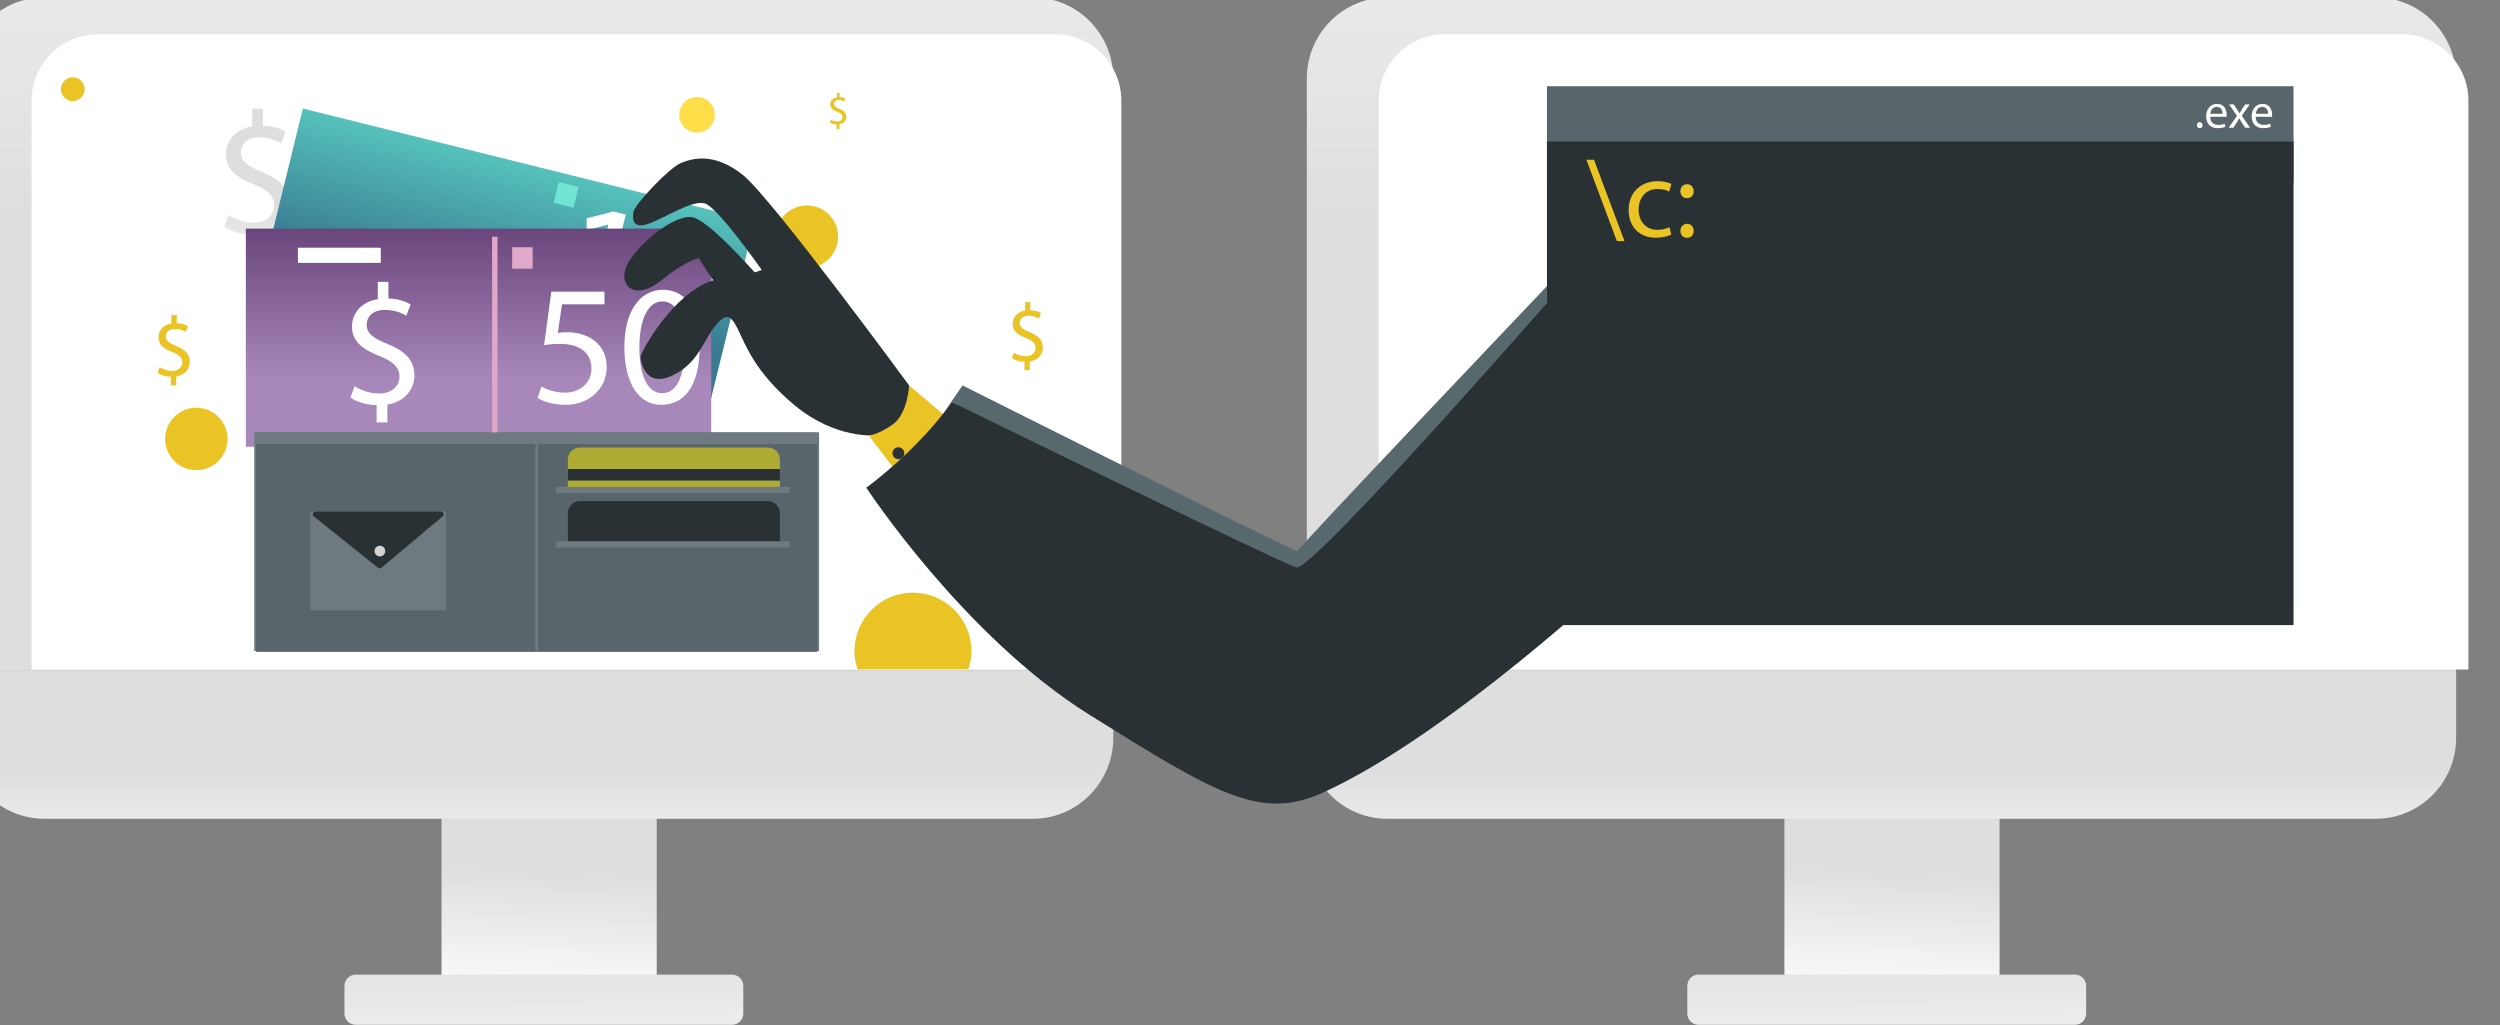 <?xml version="1.0" encoding="UTF-8" standalone="no"?>
<!-- Created with Inkscape (http://www.inkscape.org/) -->

<svg
   width="1024"
   height="420"
   viewBox="0 0 270.933 111.125"
   version="1.1"
   id="svg5947"
   inkscape:version="1.1.2 (b8e25be833, 2022-02-05)"
   sodipodi:docname="hacker_diebstahl_1024.svg"
   xmlns:inkscape="http://www.inkscape.org/namespaces/inkscape"
   xmlns:sodipodi="http://sodipodi.sourceforge.net/DTD/sodipodi-0.dtd"
   xmlns="http://www.w3.org/2000/svg"
   xmlns:svg="http://www.w3.org/2000/svg">
  <rect x="0" y="0" width="270.933" height="111.125" fill="#808080" stroke="none"/>
  <sodipodi:namedview
     id="namedview5949"
     pagecolor="#ffffff"
     bordercolor="#666666"
     borderopacity="1.0"
     inkscape:pageshadow="2"
     inkscape:pageopacity="0.0"
     inkscape:pagecheckerboard="0"
     inkscape:document-units="mm"
     showgrid="false"
     inkscape:zoom="0.57103676"
     inkscape:cx="-11.382805"
     inkscape:cy="211.01969"
     inkscape:window-width="1600"
     inkscape:window-height="822"
     inkscape:window-x="-8"
     inkscape:window-y="-8"
     inkscape:window-maximized="1"
     inkscape:current-layer="layer1"
     units="px" />
  <defs
     id="defs5944">
    <clipPath
       id="clipPath1462"
       clipPathUnits="userSpaceOnUse">
      <path
         id="path1460"
         d="m 8593.12,240.488 h -151.43 v 155.114 h 151.43 z" />
    </clipPath>
    <linearGradient
       id="linearGradient1472"
       spreadMethod="pad"
       gradientTransform="matrix(12.926,227.134,227.134,-12.926,8511.93,221.79)"
       gradientUnits="userSpaceOnUse"
       y2="0"
       x2="1"
       y1="0"
       x1="0">
      <stop
         id="stop1464"
         offset="0"
         style="stop-opacity:1;stop-color:#ffffff" />
      <stop
         id="stop1466"
         offset="0.418"
         style="stop-opacity:1;stop-color:#dedede" />
      <stop
         id="stop1468"
         offset="0.609"
         style="stop-opacity:1;stop-color:#dedede" />
      <stop
         id="stop1470"
         offset="1"
         style="stop-opacity:1;stop-color:#dedede" />
    </linearGradient>
    <clipPath
       id="clipPath1482"
       clipPathUnits="userSpaceOnUse">
      <path
         id="path1480"
         d="m 8914.43,458.391 h -808.82 v 414.218 c 0,31.289 25.37,56.661 56.67,56.661 h 695.48 c 31.3,0 56.67,-25.372 56.67,-56.661 z" />
    </clipPath>
    <linearGradient
       id="linearGradient1492"
       spreadMethod="pad"
       gradientTransform="matrix(0,-1093.26,240.087,0,8510.02,1231.99)"
       gradientUnits="userSpaceOnUse"
       y2="0"
       x2="1"
       y1="0"
       x1="0">
      <stop
         id="stop1484"
         offset="0"
         style="stop-opacity:1;stop-color:#ffffff" />
      <stop
         id="stop1486"
         offset="0.418"
         style="stop-opacity:1;stop-color:#dedede" />
      <stop
         id="stop1488"
         offset="0.609"
         style="stop-opacity:1;stop-color:#dedede" />
      <stop
         id="stop1490"
         offset="1"
         style="stop-opacity:1;stop-color:#dedede" />
    </linearGradient>
    <clipPath
       id="clipPath1504"
       clipPathUnits="userSpaceOnUse">
      <path
         id="path1502"
         d="m 8914.43,458.391 h -808.82 v -46.75 c 0,-31.289 25.37,-56.661 56.67,-56.661 h 695.48 c 31.3,0 56.67,25.372 56.67,56.661 z" />
    </clipPath>
    <linearGradient
       id="linearGradient1514"
       spreadMethod="pad"
       gradientTransform="matrix(0,240.089,240.089,0,8510.02,288.5)"
       gradientUnits="userSpaceOnUse"
       y2="0"
       x2="1"
       y1="0"
       x1="0">
      <stop
         id="stop1506"
         offset="0"
         style="stop-opacity:1;stop-color:#ffffff" />
      <stop
         id="stop1508"
         offset="0.418"
         style="stop-opacity:1;stop-color:#dedede" />
      <stop
         id="stop1510"
         offset="0.609"
         style="stop-opacity:1;stop-color:#dedede" />
      <stop
         id="stop1512"
         offset="1"
         style="stop-opacity:1;stop-color:#dedede" />
    </linearGradient>
    <clipPath
       id="clipPath1524"
       clipPathUnits="userSpaceOnUse">
      <path
         id="path1522"
         d="m 8646.14,210.941 h -264.85 c -4.38,0 -7.92,3.547 -7.92,7.918 v 19.25 c 0,4.371 3.54,7.922 7.92,7.922 h 264.85 c 4.37,0 7.91,-3.551 7.91,-7.922 v -19.25 c 0,-4.371 -3.54,-7.918 -7.91,-7.918 z" />
    </clipPath>
    <linearGradient
       id="linearGradient1534"
       spreadMethod="pad"
       gradientTransform="matrix(-3.677,332.718,332.718,3.677,8514.75,134.12)"
       gradientUnits="userSpaceOnUse"
       y2="0"
       x2="1"
       y1="0"
       x1="0">
      <stop
         id="stop1526"
         offset="0"
         style="stop-opacity:1;stop-color:#ffffff" />
      <stop
         id="stop1528"
         offset="0.418"
         style="stop-opacity:1;stop-color:#dedede" />
      <stop
         id="stop1530"
         offset="0.609"
         style="stop-opacity:1;stop-color:#dedede" />
      <stop
         id="stop1532"
         offset="1"
         style="stop-opacity:1;stop-color:#dedede" />
    </linearGradient>
    <clipPath
       id="clipPath1544"
       clipPathUnits="userSpaceOnUse">
      <path
         id="path1542"
         d="m 8307.58,751.211 v 12.34 c -7.08,0.121 -14.41,2.32 -18.69,5.379 l 2.93,8.172 c 4.4,-2.922 10.76,-5.25 17.6,-5.25 8.66,0 14.53,5.007 14.53,11.976 0,6.711 -4.76,10.871 -13.81,14.531 -12.45,4.891 -20.15,10.512 -20.15,21.141 0,10.129 7.2,17.832 18.44,19.66 v 12.34 h 7.58 v -11.852 c 7.33,-0.238 12.34,-2.199 15.88,-4.269 l -3.06,-8.07 c -2.56,1.472 -7.56,4.16 -15.38,4.16 -9.41,0 -12.95,-5.617 -12.95,-10.508 0,-6.352 4.51,-9.531 15.15,-13.93 12.58,-5.121 18.92,-11.48 18.92,-22.351 0,-9.649 -6.71,-18.692 -19.29,-20.77 v -12.699 z" />
    </clipPath>
    <linearGradient
       id="linearGradient1554"
       spreadMethod="pad"
       gradientTransform="matrix(0,176.666,176.666,0,8311.73,711.77)"
       gradientUnits="userSpaceOnUse"
       y2="0"
       x2="1"
       y1="0"
       x1="0">
      <stop
         id="stop1546"
         offset="0"
         style="stop-opacity:1;stop-color:#ffffff" />
      <stop
         id="stop1548"
         offset="0.418"
         style="stop-opacity:1;stop-color:#dedede" />
      <stop
         id="stop1550"
         offset="0.609"
         style="stop-opacity:1;stop-color:#dedede" />
      <stop
         id="stop1552"
         offset="1"
         style="stop-opacity:1;stop-color:#dedede" />
    </linearGradient>
    <clipPath
       id="clipPath1564"
       clipPathUnits="userSpaceOnUse">
      <path
         id="path1562"
         d="m 9538.12,240.488 h -151.43 v 155.114 h 151.43 z" />
    </clipPath>
    <linearGradient
       id="linearGradient1574"
       spreadMethod="pad"
       gradientTransform="matrix(12.926,227.134,227.134,-12.926,9456.93,221.79)"
       gradientUnits="userSpaceOnUse"
       y2="0"
       x2="1"
       y1="0"
       x1="0">
      <stop
         id="stop1566"
         offset="0"
         style="stop-opacity:1;stop-color:#ffffff" />
      <stop
         id="stop1568"
         offset="0.418"
         style="stop-opacity:1;stop-color:#dedede" />
      <stop
         id="stop1570"
         offset="0.609"
         style="stop-opacity:1;stop-color:#dedede" />
      <stop
         id="stop1572"
         offset="1"
         style="stop-opacity:1;stop-color:#dedede" />
    </linearGradient>
    <clipPath
       id="clipPath1584"
       clipPathUnits="userSpaceOnUse">
      <path
         id="path1582"
         d="m 9859.43,458.391 h -808.82 v 414.218 c 0,31.289 25.37,56.661 56.67,56.661 h 695.48 c 31.3,0 56.67,-25.372 56.67,-56.661 z" />
    </clipPath>
    <linearGradient
       id="linearGradient1594"
       spreadMethod="pad"
       gradientTransform="matrix(0,-1093.26,240.087,0,9455.02,1231.99)"
       gradientUnits="userSpaceOnUse"
       y2="0"
       x2="1"
       y1="0"
       x1="0">
      <stop
         id="stop1586"
         offset="0"
         style="stop-opacity:1;stop-color:#ffffff" />
      <stop
         id="stop1588"
         offset="0.418"
         style="stop-opacity:1;stop-color:#dedede" />
      <stop
         id="stop1590"
         offset="0.609"
         style="stop-opacity:1;stop-color:#dedede" />
      <stop
         id="stop1592"
         offset="1"
         style="stop-opacity:1;stop-color:#dedede" />
    </linearGradient>
    <clipPath
       id="clipPath1606"
       clipPathUnits="userSpaceOnUse">
      <path
         id="path1604"
         d="m 9859.43,458.391 h -808.82 v -46.75 c 0,-31.289 25.37,-56.661 56.67,-56.661 h 695.48 c 31.3,0 56.67,25.372 56.67,56.661 z" />
    </clipPath>
    <linearGradient
       id="linearGradient1616"
       spreadMethod="pad"
       gradientTransform="matrix(0,240.089,240.089,0,9455.02,288.5)"
       gradientUnits="userSpaceOnUse"
       y2="0"
       x2="1"
       y1="0"
       x1="0">
      <stop
         id="stop1608"
         offset="0"
         style="stop-opacity:1;stop-color:#ffffff" />
      <stop
         id="stop1610"
         offset="0.418"
         style="stop-opacity:1;stop-color:#dedede" />
      <stop
         id="stop1612"
         offset="0.609"
         style="stop-opacity:1;stop-color:#dedede" />
      <stop
         id="stop1614"
         offset="1"
         style="stop-opacity:1;stop-color:#dedede" />
    </linearGradient>
    <clipPath
       id="clipPath1626"
       clipPathUnits="userSpaceOnUse">
      <path
         id="path1624"
         d="m 9591.14,210.941 h -264.85 c -4.38,0 -7.92,3.547 -7.92,7.918 v 19.25 c 0,4.371 3.54,7.922 7.92,7.922 h 264.85 c 4.37,0 7.91,-3.551 7.91,-7.922 v -19.25 c 0,-4.371 -3.54,-7.918 -7.91,-7.918 z" />
    </clipPath>
    <linearGradient
       id="linearGradient1636"
       spreadMethod="pad"
       gradientTransform="matrix(-3.677,332.718,332.718,3.677,9459.75,134.12)"
       gradientUnits="userSpaceOnUse"
       y2="0"
       x2="1"
       y1="0"
       x1="0">
      <stop
         id="stop1628"
         offset="0"
         style="stop-opacity:1;stop-color:#ffffff" />
      <stop
         id="stop1630"
         offset="0.418"
         style="stop-opacity:1;stop-color:#dedede" />
      <stop
         id="stop1632"
         offset="0.609"
         style="stop-opacity:1;stop-color:#dedede" />
      <stop
         id="stop1634"
         offset="1"
         style="stop-opacity:1;stop-color:#dedede" />
    </linearGradient>
    <clipPath
       id="clipPath1648"
       clipPathUnits="userSpaceOnUse">
      <path
         id="path1646"
         d="m 8629.67,641.961 -317.94,78.57 32.39,131.059 317.94,-78.57 z" />
    </clipPath>
    <linearGradient
       id="linearGradient1660"
       spreadMethod="pad"
       gradientTransform="matrix(-50.532,-204.486,-204.486,50.532,8527.23,910)"
       gradientUnits="userSpaceOnUse"
       y2="0"
       x2="1"
       y1="0"
       x1="0">
      <stop
         id="stop1650"
         offset="0"
         style="stop-opacity:1;stop-color:#5ed6c7" />
      <stop
         id="stop1652"
         offset="0.353"
         style="stop-opacity:1;stop-color:#5ed6c7" />
      <stop
         id="stop1654"
         offset="0.923"
         style="stop-opacity:1;stop-color:#397a92" />
      <stop
         id="stop1656"
         offset="0.952"
         style="stop-opacity:1;stop-color:#397a92" />
      <stop
         id="stop1658"
         offset="1"
         style="stop-opacity:1;stop-color:#397a92" />
    </linearGradient>
    <clipPath
       id="clipPath1680"
       clipPathUnits="userSpaceOnUse">
      <path
         id="path1678"
         d="m 8631.48,615.109 h -327.5 v 152.5 h 327.5 z" />
    </clipPath>
    <linearGradient
       id="linearGradient1692"
       spreadMethod="pad"
       gradientTransform="matrix(0,-237.929,-237.929,0,8467.73,881.28)"
       gradientUnits="userSpaceOnUse"
       y2="0"
       x2="1"
       y1="0"
       x1="0">
      <stop
         id="stop1682"
         offset="0"
         style="stop-opacity:1;stop-color:#58336b" />
      <stop
         id="stop1684"
         offset="0.353"
         style="stop-opacity:1;stop-color:#58336b" />
      <stop
         id="stop1686"
         offset="0.923"
         style="stop-opacity:1;stop-color:#a888ba" />
      <stop
         id="stop1688"
         offset="0.952"
         style="stop-opacity:1;stop-color:#a888ba" />
      <stop
         id="stop1690"
         offset="1"
         style="stop-opacity:1;stop-color:#a888ba" />
    </linearGradient>
  </defs>
  <g
     inkscape:label="Ebene 1"
     inkscape:groupmode="layer"
     id="layer1"
     transform="translate(30.52,-92.938)">
    <g
       id="g1456"
       transform="matrix(0.154,0,0,-0.155,-1282.69,236.695)">
      <g
         clip-path="url(#clipPath1462)"
         id="g1458">
        <path
           id="path1474"
           style="fill:url(#linearGradient1472);fill-opacity:1;fill-rule:nonzero;stroke:none"
           d="m 8593.12,240.488 h -151.43 v 155.114 h 151.43 V 240.488" />
      </g>
    </g>
    <g
       id="g1476"
       transform="matrix(0.154,0,0,-0.155,-1282.69,236.695)">
      <g
         clip-path="url(#clipPath1482)"
         id="g1478">
        <path
           id="path1494"
           style="fill:url(#linearGradient1492);fill-opacity:1;fill-rule:nonzero;stroke:none"
           d="m 8914.43,458.391 h -808.82 v 414.218 c 0,31.289 25.37,56.661 56.67,56.661 h 695.48 c 31.3,0 56.67,-25.372 56.67,-56.661 V 458.391" />
      </g>
    </g>
    <path
       id="path1496"
       style="fill:#ffffff;fill-opacity:1;fill-rule:nonzero;stroke:none;stroke-width:0.155"
       d="M 91.004,165.501 H -27.097 v -61.632 c 0,-3.988 3.229,-7.221 7.211,-7.221 H 83.793 c 3.983,0 7.211,3.233 7.211,7.221 v 61.632" />
    <g
       id="g1498"
       transform="matrix(0.154,0,0,-0.155,-1282.69,236.695)">
      <g
         clip-path="url(#clipPath1504)"
         id="g1500">
        <path
           id="path1516"
           style="fill:url(#linearGradient1514);fill-opacity:1;fill-rule:nonzero;stroke:none"
           d="m 8914.43,458.391 h -808.82 v -46.75 c 0,-31.289 25.37,-56.661 56.67,-56.661 h 695.48 c 31.3,0 56.67,25.372 56.67,56.661 v 46.75" />
      </g>
    </g>
    <g
       id="g1518"
       transform="matrix(0.154,0,0,-0.155,-1282.69,236.695)">
      <g
         clip-path="url(#clipPath1524)"
         id="g1520">
        <path
           id="path1536"
           style="fill:url(#linearGradient1534);fill-opacity:1;fill-rule:nonzero;stroke:none"
           d="m 8646.14,210.941 h -264.85 c -4.38,0 -7.92,3.547 -7.92,7.918 v 19.25 c 0,4.371 3.54,7.922 7.92,7.922 h 264.85 c 4.37,0 7.91,-3.551 7.91,-7.922 v -19.25 c 0,-4.371 -3.54,-7.918 -7.91,-7.918" />
      </g>
    </g>
    <g
       id="g1538"
       transform="matrix(0.154,0,0,-0.155,-1282.69,236.695)">
      <g
         clip-path="url(#clipPath1544)"
         id="g1540">
        <path
           id="path1556"
           style="fill:url(#linearGradient1554);fill-opacity:1;fill-rule:nonzero;stroke:none"
           d="m 8307.58,751.211 v 12.34 c -7.08,0.121 -14.41,2.32 -18.69,5.379 l 2.93,8.172 c 4.4,-2.922 10.76,-5.25 17.6,-5.25 8.66,0 14.53,5.007 14.53,11.976 0,6.711 -4.76,10.871 -13.81,14.531 -12.45,4.891 -20.15,10.512 -20.15,21.141 0,10.129 7.2,17.832 18.44,19.66 v 12.34 h 7.58 v -11.852 c 7.33,-0.238 12.34,-2.199 15.88,-4.269 l -3.06,-8.07 c -2.56,1.472 -7.56,4.16 -15.38,4.16 -9.41,0 -12.95,-5.617 -12.95,-10.508 0,-6.352 4.51,-9.531 15.15,-13.93 12.58,-5.121 18.92,-11.48 18.92,-22.351 0,-9.649 -6.71,-18.692 -19.29,-20.77 v -12.699 h -7.7" />
      </g>
    </g>
    <g
       id="g1558"
       transform="matrix(0.154,0,0,-0.155,-1282.69,236.695)">
      <g
         clip-path="url(#clipPath1564)"
         id="g1560">
        <path
           id="path1576"
           style="fill:url(#linearGradient1574);fill-opacity:1;fill-rule:nonzero;stroke:none"
           d="m 9538.12,240.488 h -151.43 v 155.114 h 151.43 V 240.488" />
      </g>
    </g>
    <g
       id="g1578"
       transform="matrix(0.154,0,0,-0.155,-1282.69,236.695)">
      <g
         clip-path="url(#clipPath1584)"
         id="g1580">
        <path
           id="path1596"
           style="fill:url(#linearGradient1594);fill-opacity:1;fill-rule:nonzero;stroke:none"
           d="m 9859.43,458.391 h -808.82 v 414.218 c 0,31.289 25.37,56.661 56.67,56.661 h 695.48 c 31.3,0 56.67,-25.372 56.67,-56.661 V 458.391" />
      </g>
    </g>
    <path
       id="path1598"
       style="fill:#ffffff;fill-opacity:1;fill-rule:nonzero;stroke:none;stroke-width:0.155"
       d="m 236.99,165.501 h -118.101 v -61.632 c 0,-3.988 3.229,-7.221 7.211,-7.221 h 103.679 c 3.983,0 7.211,3.233 7.211,7.221 v 61.632" />
    <g
       id="g1600"
       transform="matrix(0.154,0,0,-0.155,-1282.69,236.695)">
      <g
         clip-path="url(#clipPath1606)"
         id="g1602">
        <path
           id="path1618"
           style="fill:url(#linearGradient1616);fill-opacity:1;fill-rule:nonzero;stroke:none"
           d="m 9859.43,458.391 h -808.82 v -46.75 c 0,-31.289 25.37,-56.661 56.67,-56.661 h 695.48 c 31.3,0 56.67,25.372 56.67,56.661 v 46.75" />
      </g>
    </g>
    <g
       id="g1620"
       transform="matrix(0.154,0,0,-0.155,-1282.69,236.695)">
      <g
         clip-path="url(#clipPath1626)"
         id="g1622">
        <path
           id="path1638"
           style="fill:url(#linearGradient1636);fill-opacity:1;fill-rule:nonzero;stroke:none"
           d="m 9591.14,210.941 h -264.85 c -4.38,0 -7.92,3.547 -7.92,7.918 v 19.25 c 0,4.371 3.54,7.922 7.92,7.922 h 264.85 c 4.37,0 7.91,-3.551 7.91,-7.922 v -19.25 c 0,-4.371 -3.54,-7.918 -7.91,-7.918" />
      </g>
    </g>
    <path
       id="path1640"
       style="fill:#58666b;fill-opacity:1;fill-rule:nonzero;stroke:none;stroke-width:0.155"
       d="m 218.039,112.725 h -80.91 v -10.442 h 80.91 v 10.442" />
    <g
       id="g1642"
       transform="matrix(0.154,0,0,-0.155,-1282.69,236.695)">
      <g
         clip-path="url(#clipPath1648)"
         id="g1644">
        <path
           id="path1662"
           style="fill:url(#linearGradient1660);fill-opacity:1;fill-rule:nonzero;stroke:none"
           d="m 8629.67,641.961 -317.94,78.57 32.39,131.059 317.94,-78.57 -32.39,-131.059" />
      </g>
    </g>
    <path
       id="path1664"
       style="fill:#ffffff;fill-opacity:1;fill-rule:nonzero;stroke:none;stroke-width:0.155"
       d="m 35.402,117.289 -0.037,-0.004 -2.302,0.594 -0.009,-1.281 2.892,-0.738 1.349,0.332 -2.889,11.709 -1.528,-0.378 2.524,-10.233" />
    <path
       id="path1666"
       style="fill:#ffffff;fill-opacity:1;fill-rule:nonzero;stroke:none;stroke-width:0.155"
       d="m 41.527,123.508 c -0.752,3.044 -0.243,5.005 1.196,5.362 1.619,0.401 2.858,-1.301 3.596,-4.291 0.712,-2.881 0.44,-4.955 -1.196,-5.359 -1.384,-0.344 -2.81,1.1 -3.596,4.288 z m 6.392,1.39 c -0.983,3.982 -3,5.814 -5.589,5.173 -2.285,-0.566 -3.301,-3.091 -2.384,-6.974 0.97,-3.927 3.195,-5.67 5.568,-5.082 2.464,0.611 3.326,3.154 2.405,6.882" />
    <path
       id="path1668"
       style="fill:#70e5d4;fill-opacity:1;fill-rule:nonzero;stroke:none;stroke-width:0.155"
       d="m 31.632,115.451 -2.157,-0.534 0.556,-2.252 2.157,0.534 -0.556,2.253" />
    <path
       id="path1670"
       style="fill:#eac324;fill-opacity:1;fill-rule:nonzero;stroke:none;stroke-width:0.155"
       d="m 60.307,118.591 c 0,1.869 -1.512,3.383 -3.38,3.383 -1.866,0 -3.379,-1.514 -3.379,-3.383 0,-1.869 1.512,-3.385 3.379,-3.385 1.868,0 3.38,1.516 3.38,3.385" />
    <path
       id="path1672"
       style="fill:#eac324;fill-opacity:1;fill-rule:nonzero;stroke:none;stroke-width:0.155"
       d="m -5.862,140.508 c 0,1.869 -1.514,3.384 -3.38,3.384 -1.866,0 -3.379,-1.515 -3.379,-3.384 0,-1.87 1.512,-3.384 3.379,-3.384 1.866,0 3.38,1.514 3.38,3.384" />
    <g
       id="g1674"
       transform="matrix(0.154,0,0,-0.155,-1282.69,236.695)">
      <g
         clip-path="url(#clipPath1680)"
         id="g1676">
        <path
           id="path1694"
           style="fill:url(#linearGradient1692);fill-opacity:1;fill-rule:nonzero;stroke:none"
           d="m 8631.48,615.109 h -327.5 v 152.5 h 327.5 v -152.5" />
      </g>
    </g>
    <path
       id="path1696"
       style="fill:#6e7a7f;fill-opacity:1;fill-rule:nonzero;stroke:none;stroke-width:0.155"
       d="M 58.248,163.487 H -2.966 V 139.798 h 61.213 v 23.689" />
    <path
       id="path1698"
       style="fill:#58666b;fill-opacity:1;fill-rule:nonzero;stroke:none;stroke-width:0.155"
       d="M 58.055,163.583 H -2.772 V 140.475 H 58.055 v 23.108" />
    <path
       id="path1700"
       style="fill:#6e7a7f;fill-opacity:1;fill-rule:nonzero;stroke:none;stroke-width:0.155"
       d="M 58.055,141.055 H -2.772 V 139.798 H 58.055 v 1.258" />
    <path
       id="path1702"
       style="fill:#6e7a7f;fill-opacity:1;fill-rule:nonzero;stroke:none;stroke-width:0.155"
       d="M 17.792,159.071 H 3.116 v -10.701 h 14.676 v 10.701" />
    <path
       id="path1704"
       style="fill:#293135;fill-opacity:1;fill-rule:nonzero;stroke:none;stroke-width:0.155"
       d="m 10.443,154.47 -6.955,-5.57 c -0.219,-0.175 -0.096,-0.529 0.185,-0.529 H 17.265 c 0.278,0 0.403,0.347 0.19,0.524 l -6.635,5.571 c -0.11,0.091 -0.267,0.092 -0.377,0.004" />
    <path
       id="path1706"
       style="fill:#d4d4d4;fill-opacity:1;fill-rule:nonzero;stroke:none;stroke-width:0.155"
       d="m 11.227,152.658 c 0,0.32 -0.26,0.58 -0.579,0.58 -0.32,0 -0.579,-0.26 -0.579,-0.58 0,-0.321 0.26,-0.58 0.579,-0.58 0.32,0 0.579,0.26 0.579,0.58" />
    <path
       id="path1708"
       style="fill:#6e7a7f;fill-opacity:1;fill-rule:nonzero;stroke:none;stroke-width:0.155"
       d="m 27.786,163.583 h -0.29 v -23.108 h 0.29 v 23.108" />
    <path
       id="path1710"
       style="fill:#293135;fill-opacity:1;fill-rule:nonzero;stroke:none;stroke-width:0.155"
       d="M 54,151.787 H 31.02 v -3.24 c 0,-0.719 0.582,-1.304 1.302,-1.304 h 20.373 c 0.72,0 1.304,0.585 1.304,1.304 v 3.24" />
    <path
       id="path1712"
       style="fill:#aeab35;fill-opacity:1;fill-rule:nonzero;stroke:none;stroke-width:0.155"
       d="M 54,145.986 H 31.02 v -3.24 c 0,-0.719 0.582,-1.304 1.302,-1.304 h 20.373 c 0.72,0 1.304,0.585 1.304,1.304 v 3.24" />
    <path
       id="path1714"
       style="fill:#6e7a7f;fill-opacity:1;fill-rule:nonzero;stroke:none;stroke-width:0.155"
       d="M 55.061,152.271 H 29.764 v -0.677 h 25.296 v 0.677" />
    <path
       id="path1716"
       style="fill:#6e7a7f;fill-opacity:1;fill-rule:nonzero;stroke:none;stroke-width:0.155"
       d="M 55.061,146.372 H 29.764 v -0.676 h 25.296 v 0.676" />
    <path
       id="path1718"
       style="fill:#293135;fill-opacity:1;fill-rule:nonzero;stroke:none;stroke-width:0.155"
       d="M 54,145.019 H 31.02 v -1.256 h 22.979 v 1.256" />
    <path
       id="path1720"
       style="fill:#ffffff;fill-opacity:1;fill-rule:nonzero;stroke:none;stroke-width:0.155"
       d="m 34.988,125.921 h -4.596 l -0.462,3.097 c 0.277,-0.04 0.536,-0.073 0.981,-0.073 0.927,0 1.854,0.203 2.594,0.65 0.945,0.537 1.722,1.576 1.722,3.097 0,2.356 -1.871,4.119 -4.483,4.119 -1.316,0 -2.425,-0.373 -3,-0.743 l 0.406,-1.244 c 0.501,0.299 1.481,0.668 2.575,0.668 1.537,0 2.853,-1.001 2.853,-2.616 -0.018,-1.558 -1.057,-2.671 -3.463,-2.671 -0.687,0 -1.223,0.074 -1.668,0.13 l 0.779,-5.789 h 5.762 v 1.374" />
    <path
       id="path1722"
       style="fill:#ffffff;fill-opacity:1;fill-rule:nonzero;stroke:none;stroke-width:0.155"
       d="m 38.772,130.632 c 0,3.137 0.964,4.918 2.445,4.918 1.667,0 2.464,-1.95 2.464,-5.028 0,-2.969 -0.759,-4.918 -2.445,-4.918 -1.426,0 -2.464,1.745 -2.464,5.028 z m 6.541,-0.184 c 0,4.101 -1.52,6.364 -4.186,6.364 -2.354,0 -3.947,-2.208 -3.984,-6.197 0,-4.046 1.741,-6.272 4.186,-6.272 2.538,0 3.984,2.264 3.984,6.105" />
    <path
       id="path1724"
       style="fill:#293135;fill-opacity:1;fill-rule:nonzero;stroke:none;stroke-width:0.155"
       d="m 64.265,140.121 c 0,0 -4.248,0.387 -8.625,-3.224 -4.376,-3.609 -5.407,-6.703 -6.179,-8.25 -0.772,-1.547 -1.287,-1.934 -2.575,-0.258 -1.287,1.677 -1.801,3.997 -4.634,5.286 -2.832,1.289 -3.346,-1.547 -3.346,-2.062 0,-0.517 3.476,-6.833 7.724,-8.252 4.248,-1.417 10.298,4.771 13.903,9.799 3.604,5.028 5.149,6.832 5.149,6.832 l -1.417,0.13" />
    <path
       id="path1726"
       style="fill:#293135;fill-opacity:1;fill-rule:nonzero;stroke:none;stroke-width:0.155"
       d="m 65.682,139.991 c 0,0 0.644,0.258 1.931,-1.547 1.287,-1.804 0.386,-3.738 0.386,-3.738 0,0 -14.934,-20.369 -18.023,-22.818 -3.09,-2.45 -5.407,-1.806 -6.694,-1.29 -1.287,0.517 -5.021,4.512 -5.149,5.286 -0.13,0.773 -0.13,1.934 1.673,1.289 1.803,-0.644 4.634,-2.577 6.051,-2.191 1.415,0.387 6.179,7.218 6.179,7.218 l -0.772,0.258 c 0,0 -4.634,-5.286 -6.565,-5.929 -1.931,-0.645 -6.437,3.094 -7.338,5.285 -0.902,2.192 1.029,3.739 3.732,1.547 2.703,-2.191 4.12,-2.449 4.12,-2.449 0,0 1.417,2.321 2.703,3.996 1.287,1.677 9.397,15.213 17.765,15.083" />
    <path
       id="path1728"
       style="fill:#ffffff;fill-opacity:1;fill-rule:nonzero;stroke:none;stroke-width:0.155"
       d="M 10.745,121.427 H 1.765 v -1.643 h 8.98 v 1.643" />
    <path
       id="path1730"
       style="fill:#e0a9c9;fill-opacity:1;fill-rule:nonzero;stroke:none;stroke-width:0.155"
       d="m 27.206,122.055 h -2.221 v -2.321 h 2.221 v 2.321" />
    <path
       id="path1732"
       style="fill:#ffde4a;fill-opacity:1;fill-rule:nonzero;stroke:none;stroke-width:0.155"
       d="m 46.951,105.377 c 0,1.069 -0.864,1.934 -1.931,1.934 -1.066,0 -1.931,-0.865 -1.931,-1.934 0,-1.068 0.865,-1.934 1.931,-1.934 1.067,0 1.931,0.866 1.931,1.934" />
    <path
       id="path1734"
       style="fill:#eac324;fill-opacity:1;fill-rule:nonzero;stroke:none;stroke-width:0.155"
       d="m 67.999,134.706 5.793,4.898 c 0,0 -0.644,2.965 -2.575,4.512 -1.931,1.547 -3.09,1.934 -3.09,1.934 l -4.505,-5.929 c 0,0 0.901,0 2.574,-1.16 1.675,-1.16 1.803,-4.254 1.803,-4.254" />
    <path
       id="path1736"
       style="fill:#293135;fill-opacity:1;fill-rule:nonzero;stroke:none;stroke-width:0.155"
       d="m 67.484,142.055 c 0,0.356 -0.289,0.644 -0.644,0.644 -0.355,0 -0.644,-0.288 -0.644,-0.644 0,-0.357 0.289,-0.645 0.644,-0.645 0.355,0 0.644,0.288 0.644,0.645" />
    <path
       id="path1738"
       style="fill:#293135;fill-opacity:1;fill-rule:nonzero;stroke:none;stroke-width:0.155"
       d="m 69.286,144.245 c 0,0.356 -0.287,0.645 -0.643,0.645 -0.355,0 -0.644,-0.289 -0.644,-0.645 0,-0.356 0.289,-0.644 0.644,-0.644 0.355,0 0.643,0.288 0.643,0.644" />
    <path
       id="path1740"
       style="fill:#293135;fill-opacity:1;fill-rule:nonzero;stroke:none;stroke-width:0.155"
       d="m 218.039,160.682 h -80.91 v -52.404 h 80.91 v 52.404" />
    <path
       id="path1742"
       style="fill:#eac324;fill-opacity:1;fill-rule:nonzero;stroke:none;stroke-width:0.155"
       d="m 144.704,119.065 -3.301,-8.814 h 0.825 l 3.303,8.814 h -0.827" />
    <path
       id="path1744"
       style="fill:#eac324;fill-opacity:1;fill-rule:nonzero;stroke:none;stroke-width:0.155"
       d="m 150.592,118.359 c -0.28,0.147 -0.899,0.341 -1.688,0.341 -1.772,0 -2.924,-1.204 -2.924,-3.003 0,-1.812 1.237,-3.124 3.156,-3.124 0.63,0 1.19,0.157 1.482,0.303 l -0.244,0.826 c -0.255,-0.146 -0.655,-0.281 -1.237,-0.281 -1.349,0 -2.076,0.998 -2.076,2.226 0,1.362 0.873,2.2 2.039,2.2 0.607,0 1.009,-0.158 1.312,-0.292 l 0.182,0.803" />
    <path
       id="path1746"
       style="fill:#eac324;fill-opacity:1;fill-rule:nonzero;stroke:none;stroke-width:0.155"
       d="m 151.587,117.958 c 0,-0.45 0.304,-0.766 0.728,-0.766 0.427,0 0.704,0.315 0.717,0.766 0,0.424 -0.28,0.754 -0.729,0.754 -0.423,0 -0.715,-0.329 -0.715,-0.754 z m 0,-4.291 c 0,-0.45 0.304,-0.766 0.728,-0.766 0.427,0 0.704,0.315 0.717,0.766 0,0.425 -0.28,0.754 -0.729,0.754 -0.423,0 -0.715,-0.328 -0.715,-0.754" />
    <path
       id="path1748"
       style="fill:#ffffff;fill-opacity:1;fill-rule:nonzero;stroke:none;stroke-width:0.155"
       d="m 207.564,106.506 c 0,-0.192 0.13,-0.328 0.312,-0.328 0.182,0 0.306,0.136 0.306,0.328 0,0.189 -0.119,0.329 -0.312,0.329 -0.182,0 -0.306,-0.141 -0.306,-0.329" />
    <path
       id="path1750"
       style="fill:#ffffff;fill-opacity:1;fill-rule:nonzero;stroke:none;stroke-width:0.155"
       d="m 210.351,105.27 c 0.004,-0.292 -0.12,-0.747 -0.636,-0.747 -0.462,0 -0.666,0.428 -0.703,0.747 z m -1.346,0.329 c 0.009,0.621 0.408,0.876 0.867,0.876 0.328,0 0.525,-0.057 0.697,-0.131 l 0.079,0.329 c -0.161,0.072 -0.437,0.157 -0.839,0.157 -0.775,0 -1.24,-0.512 -1.24,-1.274 0,-0.761 0.448,-1.36 1.183,-1.36 0.823,0 1.043,0.724 1.043,1.188 0,0.094 -0.009,0.169 -0.018,0.214 h -1.772" />
    <path
       id="path1752"
       style="fill:#ffffff;fill-opacity:1;fill-rule:nonzero;stroke:none;stroke-width:0.155"
       d="m 211.56,104.254 0.359,0.541 c 0.094,0.141 0.172,0.271 0.255,0.414 h 0.018 c 0.085,-0.153 0.167,-0.283 0.25,-0.419 l 0.355,-0.535 h 0.494 l -0.86,1.221 0.887,1.304 h -0.521 l -0.371,-0.569 c -0.099,-0.146 -0.182,-0.286 -0.27,-0.438 h -0.009 c -0.083,0.152 -0.173,0.286 -0.266,0.438 l -0.363,0.569 h -0.507 l 0.896,-1.288 -0.854,-1.236 h 0.511" />
    <path
       id="path1754"
       style="fill:#ffffff;fill-opacity:1;fill-rule:nonzero;stroke:none;stroke-width:0.155"
       d="m 215.28,105.27 c 0.004,-0.292 -0.119,-0.747 -0.635,-0.747 -0.463,0 -0.667,0.428 -0.703,0.747 z m -1.344,0.329 c 0.009,0.621 0.408,0.876 0.865,0.876 0.328,0 0.525,-0.057 0.698,-0.131 l 0.077,0.329 c -0.161,0.072 -0.437,0.157 -0.839,0.157 -0.776,0 -1.239,-0.512 -1.239,-1.274 0,-0.761 0.448,-1.36 1.182,-1.36 0.825,0 1.043,0.724 1.043,1.188 0,0.094 -0.009,0.169 -0.018,0.214 h -1.77" />
    <path
       id="path1756"
       style="fill:#eac324;fill-opacity:1;fill-rule:nonzero;stroke:none;stroke-width:0.155"
       d="m 74.427,165.453 c 0.196,-0.614 0.331,-1.256 0.331,-1.934 0,-3.507 -2.838,-6.35 -6.34,-6.35 -3.502,0 -6.34,2.843 -6.34,6.35 0,0.677 0.134,1.32 0.332,1.934 h 12.017" />
    <path
       id="path1758"
       style="fill:#eac324;fill-opacity:1;fill-rule:nonzero;stroke:none;stroke-width:0.155"
       d="m -21.343,102.606 c 0,0.711 -0.576,1.288 -1.288,1.288 -0.711,0 -1.287,-0.577 -1.287,-1.288 0,-0.713 0.576,-1.29 1.287,-1.29 0.712,0 1.288,0.577 1.288,1.29" />
    <path
       id="path1760"
       style="fill:#58696d;fill-opacity:1;fill-rule:nonzero;stroke:none;stroke-width:0.155"
       d="m 110.095,152.658 c 0,0.289 -36.303,-17.951 -36.303,-17.951 l -2.13,3.097 0.972,-1.293 c 0,0 34.952,19.724 36.883,19.337 1.931,-0.387 27.614,-29.378 27.614,-29.378 v -2.529 c 0,0 -27.034,28.426 -27.034,28.717" />
    <path
       id="path1762"
       style="fill:#293135;fill-opacity:1;fill-rule:nonzero;stroke:none;stroke-width:0.155"
       d="m 72.633,136.51 c 0,0 35.531,17.404 37.334,17.92 1.801,0.515 30.638,-32.617 30.638,-32.617 l 4.828,33.067 c 0,0 -18.924,17.79 -32.634,23.978 -6.759,3.05 -11.586,0.065 -25.232,-8.444 -13.647,-8.508 -24.203,-24.623 -24.203,-24.623 0,0 5.535,-3.996 9.269,-9.282" />
    <path
       id="path1764"
       style="fill:#e0a9c9;fill-opacity:1;fill-rule:nonzero;stroke:none;stroke-width:0.155"
       d="m 23.392,139.798 h -0.579 v -21.206 h 0.579 v 21.206" />
    <path
       id="path1766"
       style="fill:#ffffff;fill-opacity:1;fill-rule:nonzero;stroke:none;stroke-width:0.155"
       d="m 10.294,138.718 v -1.873 c -1.075,-0.022 -2.186,-0.353 -2.835,-0.817 l 0.445,-1.243 c 0.666,0.444 1.63,0.798 2.668,0.798 1.315,0 2.204,-0.762 2.204,-1.819 0,-1.019 -0.723,-1.652 -2.093,-2.208 -1.889,-0.743 -3.057,-1.597 -3.057,-3.21 0,-1.539 1.092,-2.709 2.798,-2.988 v -1.875 h 1.149 v 1.8 c 1.112,0.04 1.871,0.334 2.407,0.649 l -0.462,1.225 c -0.389,-0.221 -1.149,-0.631 -2.334,-0.631 -1.427,0 -1.965,0.854 -1.965,1.597 0,0.964 0.686,1.448 2.299,2.116 1.908,0.777 2.87,1.742 2.87,3.394 0,1.465 -1.018,2.838 -2.926,3.154 v 1.929 H 10.294" />
    <path
       id="path1768"
       style="fill:#eac324;fill-opacity:1;fill-rule:nonzero;stroke:none;stroke-width:0.155"
       d="m -12.01,134.706 v -0.941 c -0.539,-0.009 -1.097,-0.178 -1.423,-0.41 l 0.224,-0.624 c 0.334,0.223 0.819,0.399 1.339,0.399 0.66,0 1.106,-0.382 1.106,-0.913 0,-0.512 -0.363,-0.829 -1.05,-1.108 -0.949,-0.373 -1.534,-0.801 -1.534,-1.612 0,-0.772 0.547,-1.36 1.403,-1.499 v -0.94 h 0.578 v 0.903 c 0.558,0.018 0.939,0.167 1.208,0.325 l -0.232,0.616 c -0.196,-0.111 -0.576,-0.317 -1.173,-0.317 -0.715,0 -0.986,0.428 -0.986,0.801 0,0.484 0.344,0.727 1.154,1.062 0.958,0.39 1.441,0.874 1.441,1.703 0,0.736 -0.511,1.425 -1.469,1.584 v 0.969 h -0.587" />
    <path
       id="path1770"
       style="fill:#eac324;fill-opacity:1;fill-rule:nonzero;stroke:none;stroke-width:0.155"
       d="m 60.145,106.91 v -0.481 c -0.275,-0.004 -0.561,-0.09 -0.728,-0.209 l 0.114,-0.318 c 0.171,0.113 0.419,0.204 0.686,0.204 0.337,0 0.565,-0.195 0.565,-0.468 0,-0.261 -0.185,-0.424 -0.538,-0.566 -0.485,-0.192 -0.785,-0.41 -0.785,-0.825 0,-0.396 0.281,-0.696 0.718,-0.767 v -0.481 h 0.295 v 0.463 c 0.286,0.009 0.48,0.085 0.618,0.165 l -0.119,0.316 c -0.1,-0.057 -0.295,-0.163 -0.599,-0.163 -0.366,0 -0.504,0.219 -0.504,0.41 0,0.248 0.176,0.371 0.59,0.543 0.49,0.2 0.737,0.447 0.737,0.871 0,0.378 -0.261,0.73 -0.752,0.811 v 0.495 h -0.3" />
    <path
       id="path1772"
       style="fill:#eac324;fill-opacity:1;fill-rule:nonzero;stroke:none;stroke-width:0.155"
       d="m 80.512,133.057 v -0.906 c -0.521,-0.009 -1.058,-0.171 -1.373,-0.396 l 0.216,-0.601 c 0.323,0.214 0.789,0.387 1.291,0.387 0.636,0 1.067,-0.37 1.067,-0.882 0,-0.493 -0.349,-0.798 -1.013,-1.067 -0.915,-0.361 -1.48,-0.773 -1.48,-1.555 0,-0.746 0.528,-1.312 1.353,-1.446 v -0.908 h 0.558 v 0.872 c 0.538,0.018 0.905,0.161 1.165,0.314 l -0.224,0.593 c -0.188,-0.107 -0.556,-0.305 -1.129,-0.305 -0.692,0 -0.952,0.413 -0.952,0.772 0,0.467 0.332,0.701 1.112,1.024 0.924,0.377 1.39,0.844 1.39,1.644 0,0.708 -0.493,1.374 -1.417,1.527 v 0.934 h -0.565" />
  </g>
</svg>

